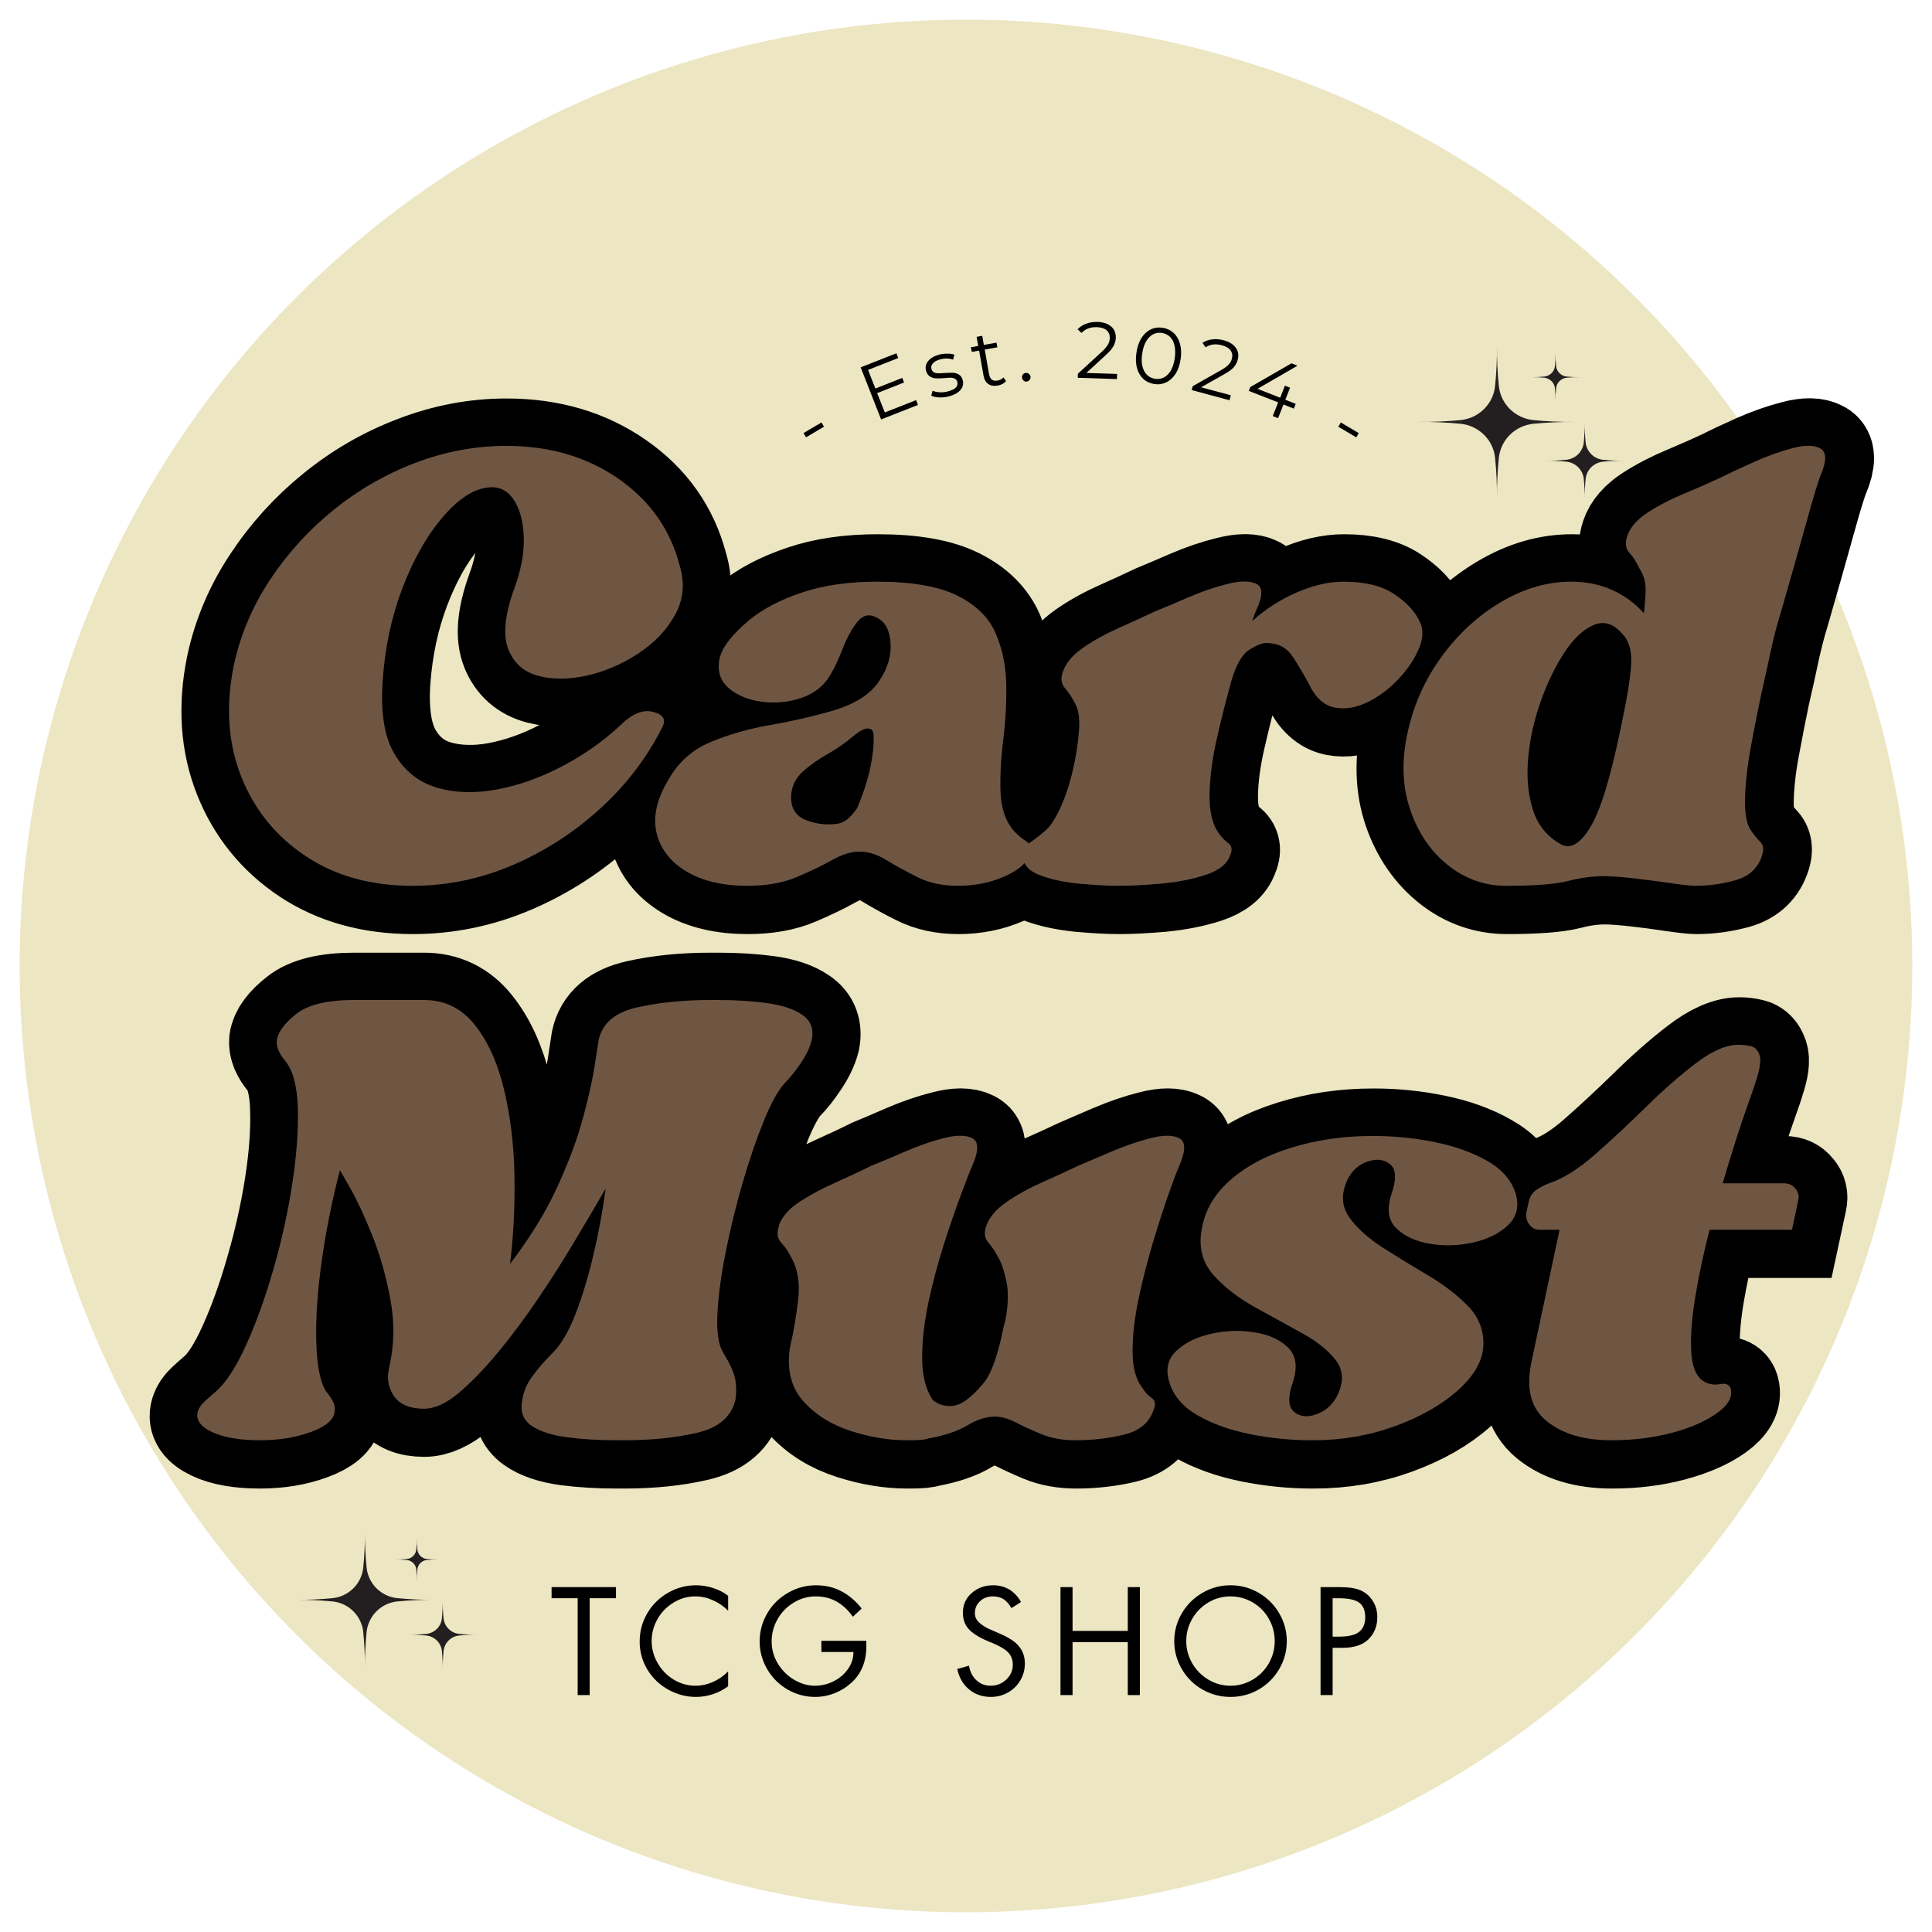 <svg xmlns="http://www.w3.org/2000/svg" xmlns:xlink="http://www.w3.org/1999/xlink" width="500" zoomAndPan="magnify" viewBox="0 0 375 375" height="500" preserveAspectRatio="xMidYMid meet" version="1.0"><defs><g/><clipPath id="d057804443"><path d="M 3.816 3.816 L 371.316 3.816 L 371.316 371.316 L 3.816 371.316 Z M 3.816 3.816 " clip-rule="nonzero"/></clipPath><clipPath id="2cd8b5a5a7"><path d="M 57.449 297.102 L 85 297.102 L 85 324 L 57.449 324 Z M 57.449 297.102 " clip-rule="nonzero"/></clipPath><clipPath id="81187915e4"><path d="M 79 310 L 92.699 310 L 92.699 324.102 L 79 324.102 Z M 79 310 " clip-rule="nonzero"/></clipPath><clipPath id="cd8e920d04"><path d="M 275.469 67 L 306 67 L 306 96.988 L 275.469 96.988 Z M 275.469 67 " clip-rule="nonzero"/></clipPath><clipPath id="e15a97253f"><path d="M 299 81 L 315.219 81 L 315.219 96.988 L 299 96.988 Z M 299 81 " clip-rule="nonzero"/></clipPath></defs><g clip-path="url(#d057804443)"><path fill="#ece6c2" d="M 371.176 187.496 C 371.176 190.5 371.102 193.504 370.953 196.508 C 370.805 199.508 370.586 202.508 370.289 205.496 C 369.996 208.488 369.625 211.473 369.188 214.445 C 368.746 217.418 368.23 220.379 367.645 223.328 C 367.059 226.277 366.398 229.207 365.668 232.125 C 364.938 235.039 364.137 237.938 363.266 240.812 C 362.391 243.691 361.449 246.543 360.438 249.375 C 359.426 252.203 358.344 255.008 357.191 257.785 C 356.043 260.562 354.824 263.309 353.539 266.027 C 352.254 268.746 350.902 271.43 349.484 274.082 C 348.066 276.73 346.586 279.348 345.043 281.926 C 343.496 284.504 341.887 287.043 340.219 289.543 C 338.547 292.039 336.816 294.496 335.027 296.91 C 333.238 299.328 331.387 301.695 329.48 304.02 C 327.574 306.344 325.609 308.617 323.594 310.848 C 321.574 313.074 319.5 315.25 317.375 317.375 C 315.25 319.5 313.074 321.574 310.848 323.594 C 308.617 325.609 306.344 327.574 304.02 329.48 C 301.695 331.387 299.328 333.238 296.91 335.027 C 294.496 336.816 292.039 338.547 289.543 340.219 C 287.043 341.887 284.504 343.496 281.926 345.043 C 279.348 346.586 276.73 348.066 274.082 349.484 C 271.43 350.902 268.746 352.254 266.027 353.539 C 263.309 354.824 260.562 356.043 257.785 357.191 C 255.008 358.344 252.203 359.426 249.375 360.438 C 246.543 361.449 243.691 362.391 240.812 363.266 C 237.938 364.137 235.039 364.938 232.125 365.668 C 229.207 366.398 226.277 367.059 223.328 367.645 C 220.379 368.23 217.418 368.746 214.445 369.188 C 211.473 369.625 208.488 369.996 205.496 370.289 C 202.508 370.586 199.508 370.805 196.508 370.953 C 193.504 371.102 190.5 371.176 187.496 371.176 C 184.488 371.176 181.484 371.102 178.48 370.953 C 175.48 370.805 172.48 370.586 169.492 370.289 C 166.5 369.996 163.516 369.625 160.543 369.188 C 157.57 368.746 154.609 368.23 151.66 367.645 C 148.711 367.059 145.781 366.398 142.863 365.668 C 139.949 364.938 137.051 364.137 134.176 363.266 C 131.297 362.391 128.445 361.449 125.613 360.438 C 122.785 359.426 119.98 358.344 117.203 357.191 C 114.426 356.043 111.68 354.824 108.961 353.539 C 106.242 352.254 103.559 350.902 100.91 349.484 C 98.258 348.066 95.641 346.586 93.062 345.043 C 90.484 343.496 87.945 341.887 85.445 340.219 C 82.949 338.547 80.492 336.816 78.078 335.027 C 75.66 333.238 73.293 331.387 70.969 329.48 C 68.645 327.574 66.371 325.609 64.141 323.594 C 61.914 321.574 59.738 319.5 57.613 317.375 C 55.488 315.25 53.414 313.074 51.398 310.848 C 49.379 308.617 47.414 306.344 45.508 304.02 C 43.602 301.695 41.754 299.328 39.961 296.91 C 38.172 294.496 36.441 292.039 34.77 289.543 C 33.102 287.043 31.492 284.504 29.945 281.926 C 28.402 279.348 26.922 276.73 25.504 274.082 C 24.086 271.43 22.734 268.746 21.449 266.027 C 20.164 263.309 18.945 260.562 17.797 257.785 C 16.645 255.008 15.562 252.203 14.551 249.375 C 13.539 246.543 12.598 243.691 11.723 240.812 C 10.852 237.938 10.051 235.039 9.32 232.125 C 8.59 229.207 7.93 226.277 7.344 223.328 C 6.758 220.379 6.242 217.418 5.801 214.445 C 5.363 211.473 4.992 208.488 4.699 205.496 C 4.406 202.508 4.184 199.508 4.035 196.508 C 3.887 193.504 3.816 190.5 3.816 187.496 C 3.816 184.488 3.887 181.484 4.035 178.48 C 4.184 175.48 4.406 172.48 4.699 169.492 C 4.992 166.5 5.363 163.516 5.801 160.543 C 6.242 157.57 6.758 154.609 7.344 151.66 C 7.93 148.711 8.59 145.781 9.32 142.863 C 10.051 139.949 10.852 137.051 11.723 134.176 C 12.598 131.297 13.539 128.445 14.551 125.613 C 15.562 122.785 16.645 119.98 17.797 117.203 C 18.945 114.426 20.164 111.68 21.449 108.961 C 22.734 106.242 24.086 103.559 25.504 100.91 C 26.922 98.258 28.402 95.641 29.945 93.062 C 31.492 90.484 33.102 87.945 34.77 85.449 C 36.441 82.949 38.172 80.492 39.961 78.078 C 41.754 75.66 43.602 73.293 45.508 70.969 C 47.414 68.645 49.379 66.371 51.398 64.141 C 53.414 61.914 55.488 59.738 57.613 57.613 C 59.738 55.488 61.914 53.414 64.141 51.398 C 66.371 49.379 68.645 47.414 70.969 45.508 C 73.293 43.602 75.66 41.754 78.078 39.961 C 80.492 38.172 82.949 36.441 85.449 34.77 C 87.945 33.102 90.484 31.492 93.062 29.945 C 95.641 28.402 98.258 26.922 100.91 25.504 C 103.559 24.086 106.242 22.734 108.961 21.449 C 111.68 20.164 114.426 18.945 117.203 17.797 C 119.98 16.645 122.785 15.562 125.613 14.551 C 128.445 13.539 131.297 12.598 134.176 11.723 C 137.051 10.852 139.949 10.051 142.863 9.32 C 145.781 8.59 148.711 7.93 151.66 7.344 C 154.609 6.758 157.57 6.242 160.543 5.801 C 163.516 5.363 166.5 4.992 169.492 4.699 C 172.48 4.406 175.48 4.184 178.48 4.035 C 181.484 3.887 184.488 3.816 187.496 3.816 C 190.5 3.816 193.504 3.887 196.508 4.035 C 199.508 4.184 202.508 4.406 205.496 4.699 C 208.488 4.992 211.473 5.363 214.445 5.801 C 217.418 6.242 220.379 6.758 223.328 7.344 C 226.277 7.93 229.207 8.59 232.125 9.32 C 235.039 10.051 237.938 10.852 240.812 11.723 C 243.691 12.598 246.543 13.539 249.375 14.551 C 252.203 15.562 255.008 16.645 257.785 17.797 C 260.562 18.945 263.309 20.164 266.027 21.449 C 268.746 22.734 271.43 24.086 274.082 25.504 C 276.73 26.922 279.348 28.402 281.926 29.945 C 284.504 31.492 287.043 33.102 289.543 34.77 C 292.039 36.441 294.496 38.172 296.91 39.961 C 299.328 41.754 301.695 43.602 304.02 45.508 C 306.344 47.414 308.617 49.379 310.848 51.398 C 313.074 53.414 315.25 55.488 317.375 57.613 C 319.5 59.738 321.574 61.914 323.594 64.141 C 325.609 66.371 327.574 68.645 329.48 70.969 C 331.387 73.293 333.238 75.66 335.027 78.078 C 336.816 80.492 338.547 82.949 340.219 85.449 C 341.887 87.945 343.496 90.484 345.043 93.062 C 346.586 95.641 348.066 98.258 349.484 100.91 C 350.902 103.559 352.254 106.242 353.539 108.961 C 354.824 111.68 356.043 114.426 357.191 117.203 C 358.344 119.98 359.426 122.785 360.438 125.613 C 361.449 128.445 362.391 131.297 363.266 134.176 C 364.137 137.051 364.938 139.949 365.668 142.863 C 366.398 145.781 367.059 148.711 367.645 151.66 C 368.23 154.609 368.746 157.57 369.188 160.543 C 369.625 163.516 369.996 166.5 370.289 169.492 C 370.586 172.48 370.805 175.48 370.953 178.48 C 371.102 181.484 371.176 184.488 371.176 187.496 Z M 371.176 187.496 " fill-opacity="1" fill-rule="nonzero"/></g><path stroke-linecap="butt" transform="matrix(0.738, 0, 0, 0.738, 34.395, 121.837)" fill="none" stroke-linejoin="miter" d="M 166.994 108.615 C 166.507 110.453 165.532 112.466 164.065 114.643 C 162.64 116.782 161.231 118.551 159.838 119.939 C 158.149 121.782 156.327 125.05 154.378 129.743 C 152.46 134.436 150.622 139.828 148.853 145.913 C 147.09 151.962 145.585 158.063 144.346 164.223 C 143.144 170.383 142.413 175.849 142.148 180.616 C 141.926 185.388 142.434 188.767 143.673 190.759 C 145.363 193.54 146.396 195.775 146.772 197.464 C 147.185 199.154 147.222 201.071 146.883 203.211 C 145.829 207.681 142.45 210.573 136.74 211.887 C 131.068 213.2 124.685 213.857 117.588 213.857 L 115.501 213.857 C 110.883 213.857 106.524 213.598 102.429 213.068 C 98.372 212.506 95.274 211.452 93.134 209.916 C 90.994 208.375 90.221 206.14 90.825 203.211 C 91.127 201.071 92.006 199.006 93.473 197.014 C 94.935 195.023 96.741 192.936 98.881 190.759 C 101.058 188.619 103.033 185.277 104.797 180.733 C 106.561 176.188 108.139 171.003 109.527 165.182 C 110.92 159.319 111.99 153.461 112.742 147.603 C 112.742 147.603 111.931 148.991 110.316 151.771 C 108.7 154.552 106.582 158.138 103.949 162.534 C 101.359 166.887 98.372 171.564 94.993 176.559 C 91.614 181.559 88.102 186.252 84.458 190.648 C 80.851 195.039 77.398 198.63 74.093 201.405 C 70.788 204.149 67.742 205.52 64.962 205.52 C 61.281 205.52 58.675 204.45 57.133 202.311 C 55.592 200.166 55.121 197.708 55.725 194.927 C 57.112 188.921 57.229 182.835 56.064 176.675 C 54.935 170.516 53.32 164.859 51.217 159.716 C 49.152 154.568 47.234 150.458 45.47 147.375 C 43.707 144.298 42.822 142.756 42.822 142.756 C 40.831 150.458 39.252 158.307 38.087 166.305 C 36.927 174.308 36.419 181.464 36.567 187.772 C 36.758 194.085 37.621 198.46 39.162 200.902 C 39.909 201.839 40.513 202.74 40.963 203.603 C 41.45 204.429 41.62 205.314 41.472 206.251 C 41.281 208.396 39.178 210.197 35.158 211.659 C 31.18 213.126 26.726 213.857 21.806 213.857 C 16.435 213.857 12.208 213.126 9.131 211.659 C 6.048 210.197 4.83 208.396 5.471 206.251 C 5.768 205.314 6.372 204.429 7.272 203.603 C 8.209 202.74 9.226 201.839 10.312 200.902 C 12.907 198.608 15.497 194.588 18.087 188.842 C 20.72 183.058 23.103 176.432 25.243 168.953 C 27.42 161.48 29.094 154.028 30.259 146.586 C 31.424 139.112 31.911 132.465 31.721 126.644 C 31.572 120.786 30.502 116.613 28.511 114.134 C 26.821 112.148 26.053 110.305 26.202 108.615 C 26.504 106.475 28.193 104.182 31.27 101.74 C 34.353 99.261 39.443 98.022 46.54 98.022 L 64.962 98.022 C 70.375 98.022 74.803 100.183 78.261 104.5 C 81.715 108.785 84.289 114.436 85.978 121.459 C 87.668 128.445 88.59 135.977 88.738 144.054 C 88.891 152.126 88.515 159.923 87.615 167.433 C 92.986 160.373 97.17 153.535 100.178 146.925 C 103.181 140.315 105.417 134.287 106.878 128.843 C 108.346 123.355 109.341 118.848 109.866 115.32 C 110.395 111.788 110.729 109.553 110.883 108.615 C 111.82 104.145 115.162 101.274 120.909 99.992 C 126.693 98.679 133.133 98.022 140.236 98.022 L 142.265 98.022 C 147.031 98.022 151.369 98.287 155.278 98.811 C 159.219 99.336 162.301 100.368 164.515 101.91 C 166.772 103.451 167.598 105.686 166.994 108.615 Z M 254 200.001 C 254.604 201.087 255.393 201.988 256.368 202.703 C 257.379 203.381 257.586 204.392 256.987 205.748 C 255.896 209.164 253.306 211.378 249.212 212.395 C 245.155 213.37 240.891 213.857 236.421 213.857 C 233.042 213.857 230.039 213.312 227.406 212.226 C 224.816 211.135 222.565 210.102 220.648 209.127 C 218.73 208.11 216.908 207.607 215.182 207.607 C 212.894 207.607 210.468 208.375 207.915 209.916 C 205.399 211.452 201.983 212.618 197.661 213.407 C 196.909 213.709 195.293 213.857 192.815 213.857 L 191.914 213.857 C 187.296 213.857 182.449 213.052 177.381 211.437 C 172.306 209.821 168.159 207.247 164.928 203.72 C 161.697 200.15 160.458 195.531 161.21 189.859 L 161.433 188.672 C 162.222 185.293 162.879 181.426 163.408 177.067 C 163.933 172.677 163.35 168.937 161.66 165.855 C 160.908 164.319 160.024 163.021 159.012 161.967 C 157.995 160.881 157.736 159.568 158.223 158.026 L 158.451 157.068 C 159.351 154.774 161.189 152.746 163.97 150.982 C 166.75 149.218 169.865 147.566 173.323 146.024 C 176.777 144.483 179.896 143.021 182.677 141.628 C 184.965 140.691 187.878 139.451 191.406 137.91 C 194.976 136.374 198.413 135.188 201.718 134.362 C 205.023 133.498 207.523 133.498 209.213 134.362 C 210.902 135.188 210.976 137.46 209.435 141.178 C 208.837 142.534 207.841 145.066 206.448 148.784 C 205.06 152.465 203.556 156.803 201.941 161.803 C 200.33 166.797 198.937 171.962 197.772 177.295 C 196.649 182.592 196.083 187.549 196.083 192.168 C 196.083 196.786 197.004 200.467 198.842 203.211 C 200.044 204.302 201.586 204.842 203.466 204.842 C 204.817 204.842 206.225 204.318 207.687 203.269 C 209.154 202.178 210.584 200.785 211.972 199.096 C 213.212 197.708 214.281 195.621 215.182 192.846 C 216.119 190.065 216.893 187.062 217.491 183.831 L 218 182.253 C 218.752 178.084 218.81 174.626 218.169 171.887 C 217.571 169.107 216.893 167.094 216.14 165.855 C 215.351 164.319 214.451 162.963 213.434 161.803 C 212.459 160.638 212.29 159.208 212.931 157.518 C 213.683 155.23 215.425 153.122 218.169 151.21 C 220.95 149.292 224.064 147.566 227.523 146.024 C 231.013 144.483 234.228 143.021 237.157 141.628 C 239.297 140.691 242.168 139.451 245.775 137.91 C 249.382 136.374 252.835 135.188 256.14 134.362 C 259.487 133.498 262.003 133.498 263.693 134.362 C 265.382 135.188 265.456 137.46 263.915 141.178 C 263.28 142.534 262.3 145.066 260.986 148.784 C 259.71 152.465 258.338 156.729 256.876 161.575 C 255.409 166.421 254.132 171.379 253.041 176.448 C 251.993 181.522 251.468 186.177 251.468 190.42 C 251.468 194.668 252.31 197.856 254 200.001 Z M 352.309 149.012 C 353.209 152.391 352.494 155.172 350.164 157.348 C 347.876 159.488 344.851 160.992 341.096 161.856 C 337.341 162.682 333.565 162.793 329.772 162.195 C 326.017 161.554 323.046 160.203 320.869 158.138 C 318.729 156.035 318.279 153.069 319.518 149.234 C 320.906 145.219 320.832 142.571 319.29 141.295 C 317.749 139.976 315.779 139.716 313.374 140.505 C 311.012 141.252 309.206 142.852 307.966 145.294 C 306.277 149.012 306.425 152.296 308.417 155.15 C 310.445 157.968 313.374 160.616 317.209 163.095 C 321.038 165.537 325.037 168 329.205 170.479 C 333.379 172.92 336.87 175.606 339.687 178.535 C 342.542 181.464 343.893 184.917 343.744 188.9 C 343.591 192.92 341.356 196.861 337.039 200.732 C 332.754 204.562 327.219 207.718 320.419 210.197 C 313.655 212.639 306.505 213.857 298.952 213.857 L 298.502 213.857 C 293.131 213.857 287.739 213.312 282.331 212.226 C 276.961 211.135 272.342 209.482 268.47 207.268 C 264.641 205.049 262.199 202.157 261.15 198.592 C 260.059 195.208 260.658 192.449 262.951 190.309 C 265.282 188.169 268.359 186.686 272.188 185.86 C 276.06 184.996 279.874 184.864 283.629 185.462 C 287.384 186.066 290.297 187.417 292.363 189.52 C 294.466 191.585 294.895 194.535 293.655 198.365 C 292.267 202.385 292.342 205.049 293.883 206.368 C 295.424 207.644 297.373 207.867 299.741 207.04 C 302.146 206.177 303.968 204.599 305.207 202.311 C 307.045 198.63 306.971 195.473 304.979 192.846 C 302.988 190.213 300.022 187.83 296.081 185.69 C 292.172 183.545 288.062 181.294 283.74 178.926 C 279.423 176.522 275.832 173.784 272.978 170.701 C 270.165 167.624 268.979 163.921 269.429 159.605 C 270.07 154.234 272.49 149.631 276.696 145.802 C 280.944 141.93 286.41 138.964 293.094 136.899 C 299.778 134.796 306.897 133.742 314.444 133.742 L 314.9 133.742 C 320.27 133.742 325.604 134.287 330.895 135.378 C 336.229 136.464 340.853 138.138 344.756 140.389 C 348.702 142.608 351.218 145.479 352.309 149.012 Z M 422.88 146.252 C 424.119 146.252 425.115 146.718 425.862 147.661 C 426.651 148.561 426.895 149.631 426.598 150.871 L 424.961 158.477 L 403.272 158.477 C 401.731 164.446 400.491 170.214 399.554 175.775 C 398.654 181.294 398.277 186.066 398.426 190.081 C 398.574 194.064 399.57 196.749 401.413 198.142 C 402.801 199.08 404.305 199.398 405.92 199.096 C 407.536 198.762 408.51 199.133 408.849 200.224 C 409.448 202.364 408.251 204.525 405.242 206.701 C 402.239 208.847 398.277 210.573 393.357 211.887 C 388.437 213.2 383.119 213.857 377.409 213.857 C 370.201 213.857 364.507 212.167 360.338 208.788 C 356.207 205.409 354.915 200.166 356.451 193.068 L 363.834 158.477 L 358.538 158.477 C 357.447 158.477 356.546 158.026 355.831 157.126 C 355.158 156.183 354.894 155.172 355.042 154.08 L 355.72 150.871 C 356.059 149.631 356.716 148.673 357.69 147.995 C 358.707 147.285 359.835 146.702 361.075 146.252 C 364.756 145.013 368.771 142.476 373.13 138.646 C 377.526 134.775 381.996 130.627 386.54 126.194 C 391.085 121.724 395.46 117.873 399.665 114.643 C 403.908 111.375 407.647 109.743 410.878 109.743 C 411.969 109.743 413.039 109.876 414.088 110.135 C 415.179 110.363 415.947 111.131 416.397 112.444 C 416.889 113.721 416.588 115.977 415.497 119.208 C 415.497 119.394 414.575 122.1 412.737 127.322 C 410.894 132.539 408.908 138.853 406.763 146.252 Z M 422.88 146.252 " stroke="#000000" stroke-width="25.097" stroke-opacity="1" stroke-miterlimit="4"/><g fill="#6f5643" fill-opacity="1"><g transform="translate(35.685, 287.039)"><g><path d="M 121.859 -85.109 C 121.523 -83.742 120.816 -82.266 119.734 -80.672 C 118.66 -79.086 117.613 -77.785 116.594 -76.766 C 115.344 -75.398 114.008 -72.988 112.594 -69.531 C 111.176 -66.07 109.812 -62.098 108.5 -57.609 C 107.195 -53.129 106.094 -48.617 105.188 -44.078 C 104.281 -39.547 103.738 -35.52 103.562 -32 C 103.395 -28.477 103.766 -25.984 104.672 -24.516 C 105.922 -22.473 106.688 -20.828 106.969 -19.578 C 107.25 -18.328 107.281 -16.906 107.062 -15.312 C 106.258 -12.02 103.758 -9.891 99.562 -8.922 C 95.363 -7.961 90.656 -7.484 85.438 -7.484 L 83.906 -7.484 C 80.5 -7.484 77.289 -7.68 74.281 -8.078 C 71.281 -8.484 68.984 -9.25 67.391 -10.375 C 65.805 -11.508 65.242 -13.156 65.703 -15.312 C 65.922 -16.906 66.566 -18.438 67.641 -19.906 C 68.723 -21.383 70.062 -22.922 71.656 -24.516 C 73.238 -26.098 74.68 -28.562 75.984 -31.906 C 77.297 -35.258 78.461 -39.094 79.484 -43.406 C 80.504 -47.719 81.301 -52.031 81.875 -56.344 C 81.875 -56.344 81.273 -55.316 80.078 -53.266 C 78.891 -51.223 77.328 -48.586 75.391 -45.359 C 73.461 -42.129 71.25 -38.664 68.75 -34.969 C 66.258 -31.281 63.68 -27.82 61.016 -24.594 C 58.348 -21.363 55.797 -18.723 53.359 -16.672 C 50.922 -14.629 48.68 -13.609 46.641 -13.609 C 43.91 -13.609 41.977 -14.398 40.844 -15.984 C 39.707 -17.578 39.367 -19.398 39.828 -21.453 C 40.848 -25.867 40.93 -30.348 40.078 -34.891 C 39.234 -39.43 38.039 -43.602 36.5 -47.406 C 34.969 -51.207 33.551 -54.238 32.25 -56.5 C 30.945 -58.77 30.297 -59.906 30.297 -59.906 C 28.816 -54.238 27.648 -48.453 26.797 -42.547 C 25.953 -36.648 25.586 -31.375 25.703 -26.719 C 25.816 -22.07 26.441 -18.836 27.578 -17.016 C 28.141 -16.336 28.586 -15.688 28.922 -15.062 C 29.266 -14.438 29.383 -13.785 29.281 -13.109 C 29.164 -11.516 27.629 -10.176 24.672 -9.094 C 21.723 -8.02 18.438 -7.484 14.812 -7.484 C 10.832 -7.484 7.707 -8.02 5.438 -9.094 C 3.176 -10.176 2.27 -11.516 2.719 -13.109 C 2.945 -13.785 3.398 -14.438 4.078 -15.062 C 4.766 -15.688 5.504 -16.336 6.297 -17.016 C 8.223 -18.723 10.148 -21.703 12.078 -25.953 C 14.016 -30.211 15.773 -35.094 17.359 -40.594 C 18.953 -46.094 20.172 -51.594 21.016 -57.094 C 21.867 -62.602 22.238 -67.516 22.125 -71.828 C 22.008 -76.141 21.219 -79.203 19.75 -81.016 C 18.5 -82.492 17.93 -83.859 18.047 -85.109 C 18.266 -86.691 19.508 -88.391 21.781 -90.203 C 24.051 -92.023 27.797 -92.938 33.016 -92.938 L 46.641 -92.938 C 50.609 -92.938 53.867 -91.348 56.422 -88.172 C 58.973 -84.992 60.875 -80.82 62.125 -75.656 C 63.375 -70.488 64.055 -64.926 64.172 -58.969 C 64.285 -53.02 64 -47.266 63.312 -41.703 C 67.281 -46.922 70.367 -51.969 72.578 -56.844 C 74.797 -61.727 76.441 -66.18 77.516 -70.203 C 78.598 -74.234 79.336 -77.551 79.734 -80.156 C 80.129 -82.77 80.383 -84.422 80.5 -85.109 C 81.188 -88.391 83.656 -90.516 87.906 -91.484 C 92.164 -92.453 96.906 -92.938 102.125 -92.938 L 103.656 -92.938 C 107.176 -92.938 110.379 -92.734 113.266 -92.328 C 116.16 -91.93 118.43 -91.164 120.078 -90.031 C 121.723 -88.895 122.316 -87.254 121.859 -85.109 Z M 121.859 -85.109 "/></g></g></g><g fill="#6f5643" fill-opacity="1"><g transform="translate(140.864, 287.039)"><g><path d="M 80.844 -17.703 C 81.301 -16.91 81.895 -16.258 82.625 -15.75 C 83.363 -15.238 83.508 -14.473 83.062 -13.453 C 82.27 -10.953 80.367 -9.332 77.359 -8.594 C 74.348 -7.852 71.195 -7.484 67.906 -7.484 C 65.414 -7.484 63.203 -7.879 61.266 -8.672 C 59.336 -9.473 57.664 -10.238 56.25 -10.969 C 54.832 -11.707 53.5 -12.078 52.25 -12.078 C 50.551 -12.078 48.766 -11.508 46.891 -10.375 C 45.016 -9.25 42.488 -8.398 39.312 -7.828 C 38.75 -7.598 37.562 -7.484 35.75 -7.484 L 35.062 -7.484 C 31.656 -7.484 28.078 -8.078 24.328 -9.266 C 20.586 -10.461 17.523 -12.363 15.141 -14.969 C 12.766 -17.582 11.859 -20.988 12.422 -25.188 L 12.594 -26.047 C 13.164 -28.535 13.648 -31.395 14.047 -34.625 C 14.441 -37.863 14.016 -40.617 12.766 -42.891 C 12.203 -44.023 11.551 -44.988 10.812 -45.781 C 10.07 -46.57 9.875 -47.535 10.219 -48.672 L 10.375 -49.359 C 11.062 -51.055 12.426 -52.555 14.469 -53.859 C 16.508 -55.172 18.805 -56.395 21.359 -57.531 C 23.91 -58.664 26.207 -59.742 28.25 -60.766 C 29.957 -61.441 32.113 -62.348 34.719 -63.484 C 37.332 -64.617 39.859 -65.5 42.297 -66.125 C 44.734 -66.75 46.578 -66.75 47.828 -66.125 C 49.078 -65.5 49.133 -63.828 48 -61.109 C 47.539 -60.086 46.801 -58.211 45.781 -55.484 C 44.758 -52.766 43.648 -49.562 42.453 -45.875 C 41.266 -42.188 40.242 -38.383 39.391 -34.469 C 38.547 -30.551 38.125 -26.891 38.125 -23.484 C 38.125 -20.078 38.805 -17.352 40.172 -15.312 C 41.078 -14.52 42.211 -14.125 43.578 -14.125 C 44.598 -14.125 45.645 -14.52 46.719 -15.312 C 47.801 -16.113 48.852 -17.133 49.875 -18.375 C 50.781 -19.395 51.57 -20.926 52.25 -22.969 C 52.938 -25.02 53.504 -27.234 53.953 -29.609 L 54.297 -30.812 C 54.859 -33.875 54.91 -36.426 54.453 -38.469 C 54.004 -40.508 53.5 -41.984 52.938 -42.891 C 52.363 -44.023 51.707 -45.016 50.969 -45.859 C 50.238 -46.711 50.098 -47.766 50.547 -49.016 C 51.117 -50.723 52.426 -52.285 54.469 -53.703 C 56.508 -55.117 58.805 -56.395 61.359 -57.531 C 63.91 -58.664 66.266 -59.742 68.422 -60.766 C 70.004 -61.441 72.129 -62.348 74.797 -63.484 C 77.461 -64.617 80.016 -65.5 82.453 -66.125 C 84.898 -66.75 86.75 -66.75 88 -66.125 C 89.25 -65.5 89.305 -63.828 88.172 -61.109 C 87.711 -60.086 87 -58.211 86.031 -55.484 C 85.07 -52.766 84.051 -49.613 82.969 -46.031 C 81.895 -42.457 80.957 -38.797 80.156 -35.047 C 79.363 -31.305 78.969 -27.875 78.969 -24.75 C 78.969 -21.633 79.594 -19.285 80.844 -17.703 Z M 80.844 -17.703 "/></g></g></g><g fill="#6f5643" fill-opacity="1"><g transform="translate(222.216, 287.039)"><g><path d="M 72 -55.312 C 72.676 -52.82 72.16 -50.781 70.453 -49.188 C 68.754 -47.602 66.516 -46.5 63.734 -45.875 C 60.961 -45.25 58.188 -45.16 55.406 -45.609 C 52.625 -46.066 50.438 -47.062 48.844 -48.594 C 47.258 -50.125 46.922 -52.305 47.828 -55.141 C 48.848 -58.098 48.789 -60.055 47.656 -61.016 C 46.52 -61.984 45.07 -62.18 43.312 -61.609 C 41.551 -61.047 40.219 -59.859 39.312 -58.047 C 38.062 -55.316 38.176 -52.898 39.656 -50.797 C 41.133 -48.703 43.289 -46.742 46.125 -44.922 C 48.957 -43.109 51.906 -41.297 54.969 -39.484 C 58.039 -37.672 60.625 -35.688 62.719 -33.531 C 64.82 -31.375 65.816 -28.82 65.703 -25.875 C 65.586 -22.926 63.941 -20.031 60.766 -17.188 C 57.586 -14.352 53.5 -12.023 48.5 -10.203 C 43.508 -8.391 38.234 -7.484 32.672 -7.484 L 32.344 -7.484 C 28.363 -7.484 24.391 -7.879 20.422 -8.672 C 16.453 -9.473 13.047 -10.695 10.203 -12.344 C 7.367 -13.988 5.555 -16.113 4.766 -18.719 C 3.973 -21.219 4.426 -23.258 6.125 -24.844 C 7.832 -26.438 10.102 -27.547 12.938 -28.172 C 15.77 -28.797 18.578 -28.879 21.359 -28.422 C 24.141 -27.973 26.297 -26.977 27.828 -25.438 C 29.359 -23.906 29.672 -21.723 28.766 -18.891 C 27.742 -15.941 27.801 -13.984 28.938 -13.016 C 30.07 -12.055 31.516 -11.891 33.266 -12.516 C 35.023 -13.141 36.363 -14.301 37.281 -16 C 38.633 -18.719 38.57 -21.039 37.094 -22.969 C 35.625 -24.906 33.441 -26.664 30.547 -28.25 C 27.66 -29.844 24.629 -31.516 21.453 -33.266 C 18.273 -35.023 15.633 -37.039 13.531 -39.312 C 11.426 -41.582 10.547 -44.305 10.891 -47.484 C 11.348 -51.453 13.133 -54.852 16.25 -57.688 C 19.375 -60.531 23.406 -62.719 28.344 -64.25 C 33.281 -65.781 38.523 -66.547 44.078 -66.547 L 44.422 -66.547 C 48.391 -66.547 52.332 -66.148 56.25 -65.359 C 60.164 -64.566 63.566 -63.348 66.453 -61.703 C 69.348 -60.055 71.195 -57.926 72 -55.312 Z M 72 -55.312 "/></g></g></g><g fill="#6f5643" fill-opacity="1"><g transform="translate(285.357, 287.039)"><g><path d="M 60.938 -57.359 C 61.844 -57.359 62.578 -57.016 63.141 -56.328 C 63.711 -55.648 63.883 -54.859 63.656 -53.953 L 62.469 -48.344 L 46.469 -48.344 C 45.332 -43.914 44.422 -39.656 43.734 -35.562 C 43.055 -31.477 42.773 -27.961 42.891 -25.016 C 43.004 -22.066 43.742 -20.082 45.109 -19.062 C 46.129 -18.383 47.234 -18.156 48.422 -18.375 C 49.609 -18.602 50.316 -18.32 50.547 -17.531 C 51.004 -15.938 50.125 -14.344 47.906 -12.75 C 45.695 -11.164 42.773 -9.891 39.141 -8.922 C 35.516 -7.961 31.602 -7.484 27.406 -7.484 C 22.07 -7.484 17.875 -8.734 14.812 -11.234 C 11.75 -13.734 10.785 -17.594 11.922 -22.812 L 17.359 -48.344 L 13.453 -48.344 C 12.648 -48.344 11.992 -48.68 11.484 -49.359 C 10.973 -50.035 10.773 -50.773 10.891 -51.578 L 11.406 -53.953 C 11.633 -54.859 12.113 -55.566 12.844 -56.078 C 13.582 -56.586 14.406 -57.016 15.312 -57.359 C 18.039 -58.266 21.02 -60.133 24.25 -62.969 C 27.488 -65.812 30.781 -68.879 34.125 -72.172 C 37.469 -75.461 40.703 -78.297 43.828 -80.672 C 46.953 -83.055 49.703 -84.25 52.078 -84.25 C 52.879 -84.25 53.676 -84.16 54.469 -83.984 C 55.258 -83.816 55.82 -83.25 56.156 -82.281 C 56.5 -81.32 56.273 -79.648 55.484 -77.266 C 55.484 -77.16 54.801 -75.176 53.438 -71.312 C 52.082 -67.457 50.609 -62.805 49.016 -57.359 Z M 60.938 -57.359 "/></g></g></g><path stroke-linecap="butt" transform="matrix(0.738, 0, 0, 0.738, 33.112, 14.955)" fill="none" stroke-linejoin="miter" d="M 118.321 170.63 C 121.398 167.553 124.29 166.366 126.991 167.081 C 129.692 167.759 130.503 169.089 129.412 171.08 C 125.397 179.078 119.931 186.228 113.024 192.536 C 106.118 198.839 98.422 203.818 89.937 207.457 C 81.489 211.064 72.744 212.864 63.692 212.864 C 52.771 212.864 43.385 210.253 35.536 205.036 C 27.692 199.782 22.04 192.78 18.587 184.03 C 15.134 175.248 14.477 165.561 16.617 154.973 C 18.306 146.976 21.458 139.486 26.076 132.505 C 30.695 125.482 36.267 119.328 42.803 114.031 C 49.333 108.703 56.526 104.556 64.37 101.59 C 72.214 98.586 80.212 97.082 88.358 97.082 C 99.735 97.082 109.571 99.974 117.865 105.758 C 126.165 111.499 131.551 119.137 134.03 128.676 C 135.418 133.295 134.989 137.611 132.733 141.626 C 130.519 145.609 127.293 148.983 123.051 151.764 C 118.845 154.502 114.396 156.419 109.703 157.505 C 105.011 158.559 100.731 158.596 96.864 157.622 C 93.035 156.605 90.387 154.295 88.925 150.694 C 87.458 147.092 87.892 141.986 90.217 135.376 C 92.209 130.122 93.125 125.35 92.977 121.07 C 92.829 116.754 91.849 113.374 90.048 110.938 C 88.284 108.459 85.879 107.522 82.839 108.12 C 79.126 108.761 75.255 111.462 71.24 116.229 C 67.262 120.996 63.846 127.119 60.991 134.587 C 58.173 142.023 56.447 150.037 55.811 158.633 C 55.207 167.081 56.24 173.575 58.91 178.119 C 61.611 182.658 65.345 185.624 70.112 187.017 C 74.884 188.405 80.138 188.574 85.879 187.52 C 91.663 186.435 97.405 184.39 103.114 181.382 C 108.819 178.379 113.888 174.798 118.321 170.63 Z M 185.926 132.786 C 195.163 132.786 202.239 134.026 207.159 136.504 C 212.075 138.978 215.417 142.304 217.18 146.472 C 218.944 150.598 219.866 155.085 219.94 159.931 C 220.014 164.772 219.733 169.65 219.098 174.57 C 218.494 179.491 218.272 184.03 218.42 188.198 C 218.573 192.33 219.659 195.629 221.688 198.108 C 222.736 199.311 223.886 200.306 225.12 201.095 C 226.359 201.842 226.661 203.066 226.026 204.755 C 225.274 206.932 223.038 208.828 219.32 210.444 C 215.644 212.054 211.587 212.864 207.159 212.864 C 203.139 212.864 199.596 212.096 196.513 210.555 C 193.436 209.014 190.698 207.515 188.293 206.048 C 185.926 204.586 183.6 203.855 181.312 203.855 C 179.173 203.855 176.789 204.586 174.157 206.048 C 171.53 207.515 168.415 209.014 164.808 210.555 C 161.207 212.096 156.869 212.864 151.8 212.864 C 145.344 212.864 139.994 211.604 135.752 209.093 C 131.509 206.54 128.882 203.14 127.87 198.897 C 126.891 194.655 127.945 189.999 131.022 184.93 C 133.649 180.312 137.346 177.012 142.118 175.021 C 146.885 173.029 152.139 171.546 157.886 170.572 C 163.664 169.56 169.167 168.283 174.384 166.742 C 180.089 165.053 184.088 162.521 186.381 159.142 C 188.669 155.725 189.702 152.325 189.474 148.946 C 189.252 145.567 188.065 143.337 185.926 142.246 C 183.939 141.197 182.213 141.589 180.746 143.427 C 179.284 145.27 178.007 147.579 176.916 150.355 C 175.83 153.098 174.761 155.408 173.707 157.283 C 172.017 160.174 169.464 162.198 166.048 163.363 C 162.669 164.528 159.215 164.883 155.688 164.433 C 152.16 163.946 149.268 162.78 147.017 160.942 C 144.798 159.105 143.919 156.642 144.369 153.564 C 144.856 150.487 147.483 146.96 152.25 142.977 C 155.783 140.048 160.38 137.627 166.048 135.715 C 171.757 133.761 178.383 132.786 185.926 132.786 Z M 163.288 189.099 C 163.14 192.33 164.453 194.485 167.234 195.576 C 170.01 196.625 172.864 196.927 175.793 196.477 C 176.99 196.175 178.044 195.539 178.945 194.56 C 179.882 193.548 180.523 192.722 180.862 192.086 C 182.552 187.955 183.696 184.274 184.294 181.048 C 184.898 177.817 185.121 175.19 184.972 173.162 C 184.972 172.113 184.501 171.546 183.563 171.472 C 182.663 171.361 181.291 172.076 179.453 173.612 C 177.462 175.338 175.227 176.896 172.753 178.289 C 170.311 179.639 168.15 181.159 166.275 182.849 C 164.438 184.539 163.442 186.62 163.288 189.099 Z M 328.699 143.204 C 329.785 145.196 329.748 147.579 328.582 150.355 C 327.422 153.098 325.6 155.778 323.122 158.411 C 320.68 161.038 317.957 163.082 314.954 164.544 C 311.951 166.011 309.065 166.483 306.284 165.953 C 303.546 165.392 301.326 163.347 299.637 159.814 C 298.249 157.187 296.787 154.73 295.246 152.442 C 293.71 150.111 291.401 148.946 288.318 148.946 C 287.232 148.946 285.765 149.528 283.927 150.694 C 282.089 151.859 280.548 154.428 279.309 158.411 C 277.958 163.326 276.666 168.49 275.426 173.892 C 274.187 179.263 273.53 184.221 273.451 188.76 C 273.377 193.304 274.187 196.721 275.877 199.009 C 276.623 200.1 277.471 201 278.408 201.715 C 279.346 202.388 279.499 203.405 278.858 204.755 C 278.106 207.081 275.951 208.828 272.381 209.994 C 268.853 211.116 264.929 211.89 260.612 212.303 C 256.332 212.674 252.657 212.864 249.574 212.864 C 246.65 212.864 243.139 212.674 239.044 212.303 C 234.993 211.89 231.502 211.116 228.573 209.994 C 225.644 208.828 224.272 207.081 224.463 204.755 C 224.611 203.214 225.247 202.07 226.375 201.318 C 227.54 200.529 228.743 199.612 229.977 198.558 C 231.37 197.473 232.736 195.423 234.092 192.42 C 235.48 189.417 236.587 186.075 237.413 182.399 C 238.276 178.718 238.822 175.264 239.044 172.039 C 239.309 168.808 238.97 166.424 238.033 164.883 C 237.281 163.347 236.402 161.991 235.385 160.831 C 234.373 159.666 234.182 158.241 234.823 156.552 C 235.575 154.258 237.339 152.156 240.114 150.243 C 242.895 148.326 246.009 146.599 249.463 145.063 C 252.916 143.522 256.11 142.06 259.039 140.667 C 261.327 139.73 264.235 138.491 267.768 136.955 C 271.332 135.413 274.807 134.232 278.186 133.406 C 281.565 132.542 284.097 132.542 285.786 133.406 C 287.476 134.232 287.476 136.504 285.786 140.217 C 285.638 140.519 285.484 140.895 285.336 141.345 C 285.188 141.796 284.96 142.415 284.658 143.204 C 288.037 140.127 291.904 137.627 296.263 135.715 C 300.654 133.761 304.785 132.786 308.651 132.786 C 314.319 132.786 318.768 133.872 321.993 136.054 C 325.224 138.194 327.459 140.577 328.699 143.204 Z M 416.102 198.558 C 416.891 199.612 417.659 200.529 418.411 201.318 C 419.201 202.07 419.349 203.214 418.862 204.755 C 417.813 208.172 415.504 210.386 411.934 211.397 C 408.406 212.377 404.879 212.864 401.351 212.864 C 400.26 212.864 398.142 212.637 394.985 212.186 C 391.833 211.699 388.565 211.27 385.186 210.894 C 381.807 210.518 379.122 210.327 377.136 210.327 C 374.207 210.327 371.092 210.762 367.787 211.625 C 364.482 212.451 359.059 212.864 351.511 212.864 C 345.844 212.864 340.738 211.064 336.193 207.457 C 331.654 203.818 328.328 198.972 326.225 192.928 C 324.16 186.848 323.9 180.185 325.436 172.939 C 326.977 165.577 329.943 158.861 334.334 152.775 C 338.73 146.695 343.948 141.854 349.991 138.247 C 356.071 134.608 362.268 132.786 368.576 132.786 C 372.591 132.786 376.214 133.517 379.445 134.984 C 382.67 136.446 385.43 138.491 387.723 141.118 C 388.057 138.644 388.226 136.483 388.226 134.645 C 388.226 132.802 387.686 131.038 386.595 129.349 C 385.806 127.659 384.906 126.293 383.894 125.239 C 382.914 124.153 382.745 122.67 383.385 120.79 C 384.138 118.501 385.938 116.436 388.793 114.598 C 391.643 112.755 394.911 111.065 398.592 109.529 C 402.268 107.988 405.573 106.526 408.502 105.138 C 410.641 104.047 413.438 102.734 416.891 101.192 C 420.382 99.656 423.745 98.47 426.971 97.644 C 430.201 96.78 432.622 96.823 434.237 97.76 C 435.853 98.661 435.89 100.97 434.349 104.683 C 433.713 106.076 432.437 110.223 430.519 117.13 C 428.607 124.036 426.335 132.034 423.708 141.118 C 422.802 144.047 421.96 147.315 421.171 150.916 C 420.419 154.523 419.577 158.331 418.639 162.351 C 417.739 166.631 416.817 171.324 415.88 176.43 C 414.937 181.498 414.434 186.075 414.36 190.169 C 414.28 194.226 414.863 197.022 416.102 198.558 Z M 366.039 201.996 C 368.518 203.235 371.05 201.715 373.645 197.436 C 376.272 193.119 378.899 184.65 381.526 172.039 C 383.216 164.189 384.175 158.427 384.397 154.746 C 384.625 151.033 383.814 148.252 381.977 146.414 C 379.651 143.787 377.136 143.056 374.429 144.216 C 371.765 145.381 369.233 147.765 366.829 151.372 C 364.466 154.973 362.401 159.253 360.637 164.21 C 358.868 169.126 357.745 174.12 357.258 179.189 C 356.807 184.258 357.236 188.834 358.55 192.928 C 359.864 196.985 362.364 200.004 366.039 201.996 Z M 366.039 201.996 " stroke="#000000" stroke-width="25.085" stroke-opacity="1" stroke-miterlimit="4"/><g fill="#6f5643" fill-opacity="1"><g transform="translate(34.818, 179.42)"><g><path d="M 85.562 -38.609 C 87.832 -40.879 89.957 -41.758 91.938 -41.25 C 93.926 -40.738 94.523 -39.75 93.734 -38.281 C 90.785 -32.375 86.758 -27.098 81.656 -22.453 C 76.551 -17.805 70.879 -14.148 64.641 -11.484 C 58.398 -8.816 51.938 -7.484 45.25 -7.484 C 37.195 -7.484 30.273 -9.41 24.484 -13.266 C 18.703 -17.117 14.535 -22.273 11.984 -28.734 C 9.441 -35.203 8.961 -42.352 10.547 -50.188 C 11.797 -56.082 14.117 -61.609 17.516 -66.766 C 20.922 -71.93 25.031 -76.469 29.844 -80.375 C 34.664 -84.289 39.969 -87.352 45.75 -89.562 C 51.539 -91.77 57.441 -92.875 63.453 -92.875 C 71.836 -92.875 79.094 -90.75 85.219 -86.5 C 91.344 -82.25 95.312 -76.609 97.125 -69.578 C 98.145 -66.172 97.832 -62.992 96.188 -60.047 C 94.551 -57.098 92.172 -54.602 89.047 -52.562 C 85.93 -50.52 82.645 -49.102 79.188 -48.312 C 75.727 -47.52 72.578 -47.488 69.734 -48.219 C 66.898 -48.957 64.945 -50.66 63.875 -53.328 C 62.801 -55.992 63.113 -59.766 64.812 -64.641 C 66.281 -68.492 66.957 -72.008 66.844 -75.188 C 66.738 -78.363 66.031 -80.859 64.719 -82.672 C 63.414 -84.484 61.633 -85.164 59.375 -84.719 C 56.645 -84.258 53.805 -82.27 50.859 -78.75 C 47.91 -75.238 45.383 -70.734 43.281 -65.234 C 41.188 -59.734 39.914 -53.805 39.469 -47.453 C 39.008 -41.223 39.77 -36.43 41.75 -33.078 C 43.738 -29.734 46.488 -27.551 50 -26.531 C 53.52 -25.508 57.406 -25.395 61.656 -26.188 C 65.914 -26.988 70.141 -28.492 74.328 -30.703 C 78.523 -32.91 82.27 -35.547 85.562 -38.609 Z M 85.562 -38.609 "/></g></g></g><g fill="#6f5643" fill-opacity="1"><g transform="translate(122.765, 179.42)"><g><path d="M 47.453 -66.516 C 54.266 -66.516 59.484 -65.602 63.109 -63.781 C 66.734 -61.969 69.195 -59.531 70.5 -56.469 C 71.812 -53.414 72.492 -50.102 72.547 -46.531 C 72.609 -42.957 72.41 -39.352 71.953 -35.719 C 71.504 -32.094 71.332 -28.75 71.438 -25.688 C 71.551 -22.625 72.348 -20.188 73.828 -18.375 C 74.617 -17.469 75.469 -16.727 76.375 -16.156 C 77.281 -15.594 77.508 -14.688 77.062 -13.438 C 76.488 -11.852 74.844 -10.461 72.125 -9.266 C 69.406 -8.078 66.398 -7.484 63.109 -7.484 C 60.16 -7.484 57.551 -8.051 55.281 -9.188 C 53.02 -10.32 51.008 -11.426 49.25 -12.5 C 47.488 -13.582 45.758 -14.125 44.062 -14.125 C 42.469 -14.125 40.707 -13.582 38.781 -12.5 C 36.852 -11.426 34.555 -10.32 31.891 -9.188 C 29.223 -8.051 26.02 -7.484 22.281 -7.484 C 17.52 -7.484 13.578 -8.414 10.453 -10.281 C 7.336 -12.156 5.41 -14.648 4.672 -17.766 C 3.941 -20.891 4.707 -24.32 6.969 -28.062 C 8.895 -31.469 11.613 -33.906 15.125 -35.375 C 18.645 -36.852 22.531 -37.961 26.781 -38.703 C 31.039 -39.441 35.098 -40.375 38.953 -41.5 C 43.148 -42.75 46.098 -44.617 47.797 -47.109 C 49.504 -49.609 50.27 -52.102 50.094 -54.594 C 49.926 -57.094 49.047 -58.738 47.453 -59.531 C 45.984 -60.332 44.707 -60.051 43.625 -58.688 C 42.551 -57.32 41.617 -55.617 40.828 -53.578 C 40.035 -51.535 39.238 -49.836 38.438 -48.484 C 37.195 -46.328 35.328 -44.82 32.828 -43.969 C 30.336 -43.125 27.785 -42.867 25.172 -43.203 C 22.566 -43.547 20.441 -44.395 18.797 -45.75 C 17.148 -47.113 16.492 -48.93 16.828 -51.203 C 17.172 -53.473 19.102 -56.082 22.625 -59.031 C 25.227 -61.188 28.629 -62.973 32.828 -64.391 C 37.023 -65.805 41.898 -66.516 47.453 -66.516 Z M 30.797 -25 C 30.68 -22.625 31.645 -21.035 33.688 -20.234 C 35.727 -19.441 37.82 -19.219 39.969 -19.562 C 40.883 -19.789 41.68 -20.27 42.359 -21 C 43.035 -21.738 43.488 -22.336 43.719 -22.797 C 44.969 -25.859 45.816 -28.578 46.266 -30.953 C 46.723 -33.336 46.895 -35.27 46.781 -36.75 C 46.781 -37.539 46.438 -37.961 45.75 -38.016 C 45.07 -38.078 44.055 -37.539 42.703 -36.406 C 41.223 -35.156 39.578 -34.02 37.766 -33 C 35.953 -31.977 34.363 -30.844 33 -29.594 C 31.633 -28.352 30.898 -26.82 30.797 -25 Z M 30.797 -25 "/></g></g></g><g fill="#6f5643" fill-opacity="1"><g transform="translate(195.913, 179.42)"><g><path d="M 79.609 -58.859 C 80.398 -57.379 80.367 -55.617 79.516 -53.578 C 78.672 -51.535 77.344 -49.551 75.531 -47.625 C 73.719 -45.695 71.703 -44.191 69.484 -43.109 C 67.273 -42.035 65.148 -41.695 63.109 -42.094 C 61.066 -42.5 59.422 -44.004 58.172 -46.609 C 57.148 -48.535 56.07 -50.348 54.938 -52.047 C 53.812 -53.754 52.113 -54.609 49.844 -54.609 C 49.051 -54.609 47.973 -54.18 46.609 -53.328 C 45.242 -52.473 44.109 -50.57 43.203 -47.625 C 42.18 -44 41.219 -40.203 40.312 -36.234 C 39.406 -32.266 38.922 -28.609 38.859 -25.266 C 38.805 -21.922 39.406 -19.395 40.656 -17.688 C 41.219 -16.895 41.836 -16.242 42.516 -15.734 C 43.203 -15.223 43.32 -14.457 42.875 -13.438 C 42.301 -11.738 40.707 -10.461 38.094 -9.609 C 35.488 -8.754 32.598 -8.188 29.422 -7.906 C 26.254 -7.625 23.535 -7.484 21.266 -7.484 C 19.109 -7.484 16.523 -7.625 13.516 -7.906 C 10.516 -8.188 7.938 -8.754 5.781 -9.609 C 3.625 -10.461 2.602 -11.738 2.719 -13.438 C 2.832 -14.57 3.312 -15.422 4.156 -15.984 C 5.008 -16.555 5.891 -17.238 6.797 -18.031 C 7.816 -18.82 8.836 -20.32 9.859 -22.531 C 10.879 -24.75 11.703 -27.219 12.328 -29.938 C 12.953 -32.656 13.348 -35.207 13.516 -37.594 C 13.691 -39.977 13.441 -41.738 12.766 -42.875 C 12.191 -44 11.535 -44.988 10.797 -45.844 C 10.066 -46.695 9.926 -47.742 10.375 -48.984 C 10.945 -50.691 12.25 -52.254 14.281 -53.672 C 16.32 -55.086 18.617 -56.363 21.172 -57.5 C 23.723 -58.633 26.078 -59.711 28.234 -60.734 C 29.941 -61.41 32.098 -62.316 34.703 -63.453 C 37.305 -64.586 39.852 -65.461 42.344 -66.078 C 44.844 -66.703 46.719 -66.703 47.969 -66.078 C 49.219 -65.461 49.219 -63.789 47.969 -61.062 C 47.852 -60.844 47.738 -60.562 47.625 -60.219 C 47.508 -59.875 47.344 -59.422 47.125 -58.859 C 49.613 -61.129 52.473 -62.973 55.703 -64.391 C 58.941 -65.805 61.977 -66.516 64.812 -66.516 C 69.008 -66.516 72.297 -65.719 74.672 -64.125 C 77.055 -62.539 78.703 -60.785 79.609 -58.859 Z M 79.609 -58.859 "/></g></g></g><g fill="#6f5643" fill-opacity="1"><g transform="translate(265.319, 179.42)"><g><path d="M 74.672 -18.031 C 75.242 -17.238 75.812 -16.555 76.375 -15.984 C 76.945 -15.422 77.062 -14.57 76.719 -13.438 C 75.926 -10.945 74.223 -9.332 71.609 -8.594 C 69.004 -7.852 66.398 -7.484 63.797 -7.484 C 62.992 -7.484 61.43 -7.648 59.109 -7.984 C 56.785 -8.328 54.375 -8.641 51.875 -8.922 C 49.383 -9.211 47.398 -9.359 45.922 -9.359 C 43.773 -9.359 41.477 -9.047 39.031 -8.422 C 36.594 -7.797 32.598 -7.484 27.047 -7.484 C 22.848 -7.484 19.078 -8.816 15.734 -11.484 C 12.391 -14.148 9.953 -17.723 8.422 -22.203 C 6.891 -26.68 6.691 -31.582 7.828 -36.906 C 8.961 -42.352 11.145 -47.316 14.375 -51.797 C 17.602 -56.273 21.457 -59.848 25.938 -62.516 C 30.414 -65.18 34.984 -66.516 39.641 -66.516 C 42.586 -66.516 45.25 -65.973 47.625 -64.891 C 50.008 -63.816 52.051 -62.316 53.75 -60.391 C 53.977 -62.203 54.094 -63.785 54.094 -65.141 C 54.094 -66.504 53.695 -67.812 52.906 -69.062 C 52.332 -70.312 51.676 -71.332 50.938 -72.125 C 50.207 -72.914 50.066 -73.992 50.516 -75.359 C 51.086 -77.055 52.422 -78.586 54.516 -79.953 C 56.617 -81.316 59.031 -82.562 61.75 -83.688 C 64.469 -84.82 66.906 -85.898 69.062 -86.922 C 70.656 -87.711 72.723 -88.676 75.266 -89.812 C 77.816 -90.945 80.285 -91.828 82.672 -92.453 C 85.055 -93.078 86.844 -93.047 88.031 -92.359 C 89.219 -91.68 89.242 -89.984 88.109 -87.266 C 87.66 -86.242 86.727 -83.18 85.312 -78.078 C 83.895 -72.973 82.223 -67.078 80.297 -60.391 C 79.609 -58.234 78.977 -55.82 78.406 -53.156 C 77.844 -50.488 77.223 -47.68 76.547 -44.734 C 75.867 -41.555 75.188 -38.098 74.5 -34.359 C 73.82 -30.617 73.453 -27.242 73.391 -24.234 C 73.336 -21.234 73.766 -19.164 74.672 -18.031 Z M 37.766 -15.484 C 39.578 -14.578 41.445 -15.707 43.375 -18.875 C 45.301 -22.051 47.227 -28.289 49.156 -37.594 C 50.406 -43.375 51.113 -47.625 51.281 -50.344 C 51.457 -53.07 50.863 -55.113 49.5 -56.469 C 47.801 -58.406 45.957 -58.945 43.969 -58.094 C 41.988 -57.238 40.117 -55.477 38.359 -52.812 C 36.598 -50.156 35.066 -47.008 33.766 -43.375 C 32.461 -39.75 31.641 -36.062 31.297 -32.312 C 30.961 -28.57 31.273 -25.195 32.234 -22.188 C 33.203 -19.188 35.047 -16.953 37.766 -15.484 Z M 37.766 -15.484 "/></g></g></g><g clip-path="url(#2cd8b5a5a7)"><path fill="#231f20" d="M 71.156 304.293 C 71.238 305.047 71.445 305.766 71.773 306.453 C 72.102 307.137 72.531 307.746 73.07 308.281 C 73.605 308.816 74.215 309.25 74.898 309.578 C 75.582 309.906 76.301 310.109 77.055 310.191 C 79.434 310.43 81.82 310.539 84.215 310.52 C 81.82 310.5 79.434 310.609 77.055 310.848 C 76.301 310.93 75.582 311.133 74.898 311.461 C 74.215 311.789 73.605 312.223 73.07 312.758 C 72.531 313.293 72.102 313.906 71.773 314.59 C 71.445 315.273 71.238 315.992 71.156 316.746 C 70.922 319.129 70.812 321.516 70.832 323.91 C 70.852 321.516 70.742 319.129 70.504 316.746 C 70.422 315.992 70.219 315.273 69.891 314.59 C 69.562 313.906 69.129 313.293 68.594 312.758 C 68.059 312.223 67.449 311.789 66.766 311.461 C 66.082 311.133 65.363 310.93 64.609 310.848 C 62.23 310.609 59.84 310.5 57.449 310.52 C 59.84 310.539 62.23 310.43 64.609 310.191 C 65.363 310.109 66.082 309.906 66.766 309.578 C 67.449 309.25 68.059 308.816 68.594 308.281 C 69.129 307.746 69.562 307.137 69.891 306.453 C 70.219 305.766 70.422 305.047 70.504 304.293 C 70.742 301.91 70.852 299.523 70.832 297.129 C 70.812 299.523 70.922 301.91 71.156 304.293 Z M 71.156 304.293 " fill-opacity="1" fill-rule="nonzero"/></g><g clip-path="url(#81187915e4)"><path fill="#231f20" d="M 86.098 314.145 C 86.141 314.527 86.246 314.891 86.41 315.238 C 86.574 315.582 86.793 315.891 87.066 316.164 C 87.336 316.434 87.645 316.652 87.992 316.82 C 88.336 316.984 88.699 317.09 89.082 317.133 C 90.289 317.25 91.496 317.305 92.707 317.297 C 91.496 317.285 90.289 317.34 89.082 317.461 C 88.699 317.504 88.336 317.605 87.992 317.773 C 87.645 317.938 87.336 318.156 87.066 318.43 C 86.793 318.699 86.574 319.008 86.41 319.355 C 86.246 319.699 86.141 320.066 86.098 320.445 C 85.98 321.652 85.926 322.859 85.934 324.074 C 85.945 322.859 85.887 321.652 85.77 320.445 C 85.727 320.066 85.625 319.699 85.457 319.355 C 85.293 319.008 85.074 318.699 84.801 318.43 C 84.531 318.156 84.223 317.938 83.875 317.773 C 83.531 317.605 83.168 317.504 82.785 317.461 C 81.582 317.34 80.371 317.285 79.16 317.297 C 80.371 317.305 81.582 317.25 82.785 317.133 C 83.168 317.09 83.531 316.984 83.875 316.82 C 84.223 316.652 84.531 316.434 84.801 316.164 C 85.074 315.891 85.293 315.582 85.457 315.238 C 85.625 314.891 85.727 314.527 85.77 314.145 C 85.891 312.941 85.945 311.73 85.934 310.52 C 85.926 311.73 85.98 312.941 86.098 314.145 Z M 86.098 314.145 " fill-opacity="1" fill-rule="nonzero"/></g><path fill="#231f20" d="M 81.008 300.773 C 81.035 301.008 81.098 301.23 81.199 301.441 C 81.301 301.652 81.434 301.84 81.598 302.004 C 81.766 302.172 81.953 302.305 82.164 302.406 C 82.375 302.508 82.598 302.57 82.828 302.598 C 83.566 302.668 84.305 302.703 85.043 302.695 C 84.305 302.691 83.566 302.727 82.828 302.797 C 82.598 302.824 82.375 302.887 82.164 302.988 C 81.953 303.09 81.766 303.223 81.598 303.391 C 81.434 303.555 81.301 303.742 81.199 303.953 C 81.098 304.164 81.035 304.387 81.008 304.621 C 80.934 305.355 80.902 306.094 80.906 306.836 C 80.914 306.094 80.879 305.355 80.805 304.621 C 80.781 304.387 80.719 304.164 80.617 303.953 C 80.516 303.742 80.383 303.555 80.215 303.391 C 80.051 303.223 79.863 303.09 79.652 302.988 C 79.441 302.887 79.219 302.824 78.984 302.797 C 78.25 302.727 77.512 302.691 76.773 302.695 C 77.512 302.703 78.25 302.668 78.984 302.598 C 79.219 302.57 79.441 302.508 79.652 302.406 C 79.863 302.305 80.051 302.172 80.215 302.004 C 80.383 301.84 80.516 301.652 80.617 301.441 C 80.719 301.23 80.781 301.008 80.805 300.773 C 80.879 300.039 80.914 299.301 80.906 298.559 C 80.902 299.301 80.934 300.039 81.008 300.773 Z M 81.008 300.773 " fill-opacity="1" fill-rule="nonzero"/><g clip-path="url(#cd8e920d04)"><path fill="#231f20" d="M 290.93 74.98 C 291.023 75.82 291.254 76.617 291.621 77.375 C 291.992 78.137 292.48 78.812 293.082 79.41 C 293.688 80.004 294.375 80.484 295.145 80.852 C 295.918 81.215 296.727 81.441 297.578 81.535 C 300.262 81.797 302.953 81.918 305.652 81.898 C 302.953 81.875 300.262 81.996 297.578 82.258 C 296.727 82.352 295.918 82.578 295.145 82.941 C 294.375 83.309 293.688 83.789 293.082 84.383 C 292.48 84.98 291.992 85.656 291.621 86.418 C 291.254 87.176 291.023 87.977 290.93 88.812 C 290.66 91.461 290.539 94.113 290.562 96.773 C 290.582 94.113 290.461 91.461 290.191 88.812 C 290.102 87.977 289.867 87.176 289.5 86.418 C 289.129 85.656 288.645 84.98 288.039 84.383 C 287.434 83.789 286.746 83.309 285.977 82.941 C 285.207 82.578 284.395 82.352 283.547 82.258 C 280.859 81.996 278.168 81.875 275.469 81.895 C 278.168 81.918 280.859 81.797 283.547 81.535 C 284.395 81.441 285.207 81.215 285.977 80.852 C 286.746 80.484 287.434 80.004 288.039 79.41 C 288.645 78.812 289.129 78.137 289.5 77.375 C 289.867 76.617 290.102 75.816 290.191 74.98 C 290.461 72.332 290.582 69.68 290.562 67.02 C 290.539 69.68 290.66 72.332 290.93 74.98 Z M 290.93 74.98 " fill-opacity="1" fill-rule="nonzero"/></g><g clip-path="url(#e15a97253f)"><path fill="#231f20" d="M 307.777 85.926 C 307.824 86.348 307.941 86.754 308.129 87.137 C 308.316 87.52 308.562 87.863 308.867 88.164 C 309.172 88.469 309.523 88.711 309.91 88.895 C 310.301 89.078 310.711 89.195 311.141 89.242 C 312.5 89.375 313.863 89.434 315.227 89.426 C 313.863 89.414 312.5 89.473 311.141 89.609 C 310.711 89.652 310.301 89.77 309.91 89.953 C 309.523 90.137 309.172 90.383 308.867 90.684 C 308.562 90.984 308.316 91.328 308.129 91.711 C 307.941 92.098 307.824 92.5 307.777 92.922 C 307.641 94.262 307.582 95.605 307.59 96.953 C 307.602 95.605 307.539 94.262 307.406 92.922 C 307.359 92.5 307.242 92.098 307.055 91.711 C 306.867 91.328 306.621 90.984 306.316 90.684 C 306.008 90.379 305.66 90.137 305.27 89.953 C 304.883 89.77 304.473 89.652 304.039 89.609 C 302.684 89.473 301.32 89.414 299.953 89.426 C 301.32 89.434 302.684 89.375 304.039 89.242 C 304.473 89.195 304.883 89.078 305.27 88.895 C 305.66 88.711 306.008 88.469 306.316 88.164 C 306.621 87.863 306.867 87.52 307.055 87.137 C 307.242 86.754 307.359 86.348 307.406 85.926 C 307.539 84.586 307.602 83.242 307.594 81.895 C 307.582 83.242 307.645 84.586 307.777 85.926 Z M 307.777 85.926 " fill-opacity="1" fill-rule="nonzero"/></g><path fill="#231f20" d="M 302.039 71.07 C 302.066 71.328 302.137 71.574 302.25 71.809 C 302.367 72.043 302.516 72.254 302.703 72.438 C 302.891 72.621 303.102 72.77 303.34 72.883 C 303.578 72.996 303.828 73.066 304.09 73.094 C 304.922 73.176 305.754 73.215 306.586 73.207 C 305.754 73.199 304.922 73.238 304.09 73.316 C 303.828 73.348 303.578 73.418 303.34 73.531 C 303.102 73.641 302.891 73.789 302.703 73.973 C 302.516 74.16 302.367 74.367 302.25 74.602 C 302.137 74.836 302.066 75.086 302.039 75.344 C 301.953 76.16 301.918 76.98 301.922 77.801 C 301.93 76.98 301.891 76.16 301.809 75.344 C 301.781 75.086 301.711 74.836 301.594 74.602 C 301.48 74.367 301.332 74.16 301.145 73.973 C 300.957 73.789 300.746 73.641 300.508 73.531 C 300.27 73.418 300.02 73.348 299.754 73.316 C 298.926 73.238 298.094 73.199 297.262 73.207 C 298.094 73.215 298.926 73.176 299.754 73.094 C 300.02 73.066 300.27 72.996 300.508 72.883 C 300.746 72.77 300.957 72.621 301.145 72.438 C 301.332 72.254 301.48 72.043 301.594 71.809 C 301.707 71.574 301.781 71.328 301.809 71.07 C 301.891 70.25 301.93 69.43 301.922 68.609 C 301.918 69.43 301.953 70.25 302.039 71.07 Z M 302.039 71.07 " fill-opacity="1" fill-rule="nonzero"/><g fill="#000000" fill-opacity="1"><g transform="translate(106.781, 329.012)"><g><path d="M 12.781 -20.953 L 12.781 -18.797 L 7.672 -18.797 L 7.672 0 L 5.344 0 L 5.344 -18.797 L 0.281 -18.797 L 0.281 -20.953 Z M 12.781 -20.953 "/></g></g></g><g fill="#000000" fill-opacity="1"><g transform="translate(123.237, 329.012)"><g><path d="M 18.094 -16.375 C 17.207 -17.258 16.211 -17.941 15.109 -18.422 C 14.004 -18.91 12.867 -19.156 11.703 -19.156 C 10.223 -19.156 8.82 -18.754 7.5 -17.953 C 6.188 -17.16 5.148 -16.098 4.391 -14.766 C 3.629 -13.43 3.25 -12.004 3.25 -10.484 C 3.25 -8.992 3.633 -7.57 4.406 -6.219 C 5.176 -4.875 6.219 -3.801 7.531 -3 C 8.844 -2.207 10.254 -1.812 11.766 -1.812 C 12.891 -1.812 14.004 -2.051 15.109 -2.531 C 16.211 -3.008 17.207 -3.695 18.094 -4.594 L 18.094 -1.703 C 17.207 -1.047 16.223 -0.535 15.141 -0.172 C 14.055 0.18 12.957 0.359 11.844 0.359 C 9.988 0.359 8.211 -0.102 6.516 -1.031 C 4.816 -1.957 3.457 -3.254 2.438 -4.922 C 1.426 -6.586 0.922 -8.41 0.922 -10.391 C 0.922 -12.359 1.41 -14.18 2.391 -15.859 C 3.367 -17.535 4.707 -18.863 6.406 -19.844 C 8.102 -20.82 9.914 -21.312 11.844 -21.312 C 13.031 -21.312 14.188 -21.117 15.312 -20.734 C 16.445 -20.348 17.375 -19.859 18.094 -19.266 Z M 18.094 -16.375 "/></g></g></g><g fill="#000000" fill-opacity="1"><g transform="translate(146.557, 329.012)"><g><path d="M 18.984 -15.203 C 18.098 -16.461 17.062 -17.438 15.875 -18.125 C 14.688 -18.812 13.32 -19.156 11.781 -19.156 C 10.258 -19.156 8.836 -18.754 7.516 -17.953 C 6.191 -17.16 5.145 -16.094 4.375 -14.75 C 3.602 -13.406 3.219 -11.953 3.219 -10.391 C 3.219 -8.836 3.629 -7.395 4.453 -6.062 C 5.285 -4.727 6.348 -3.688 7.641 -2.938 C 8.941 -2.188 10.27 -1.812 11.625 -1.812 C 12.883 -1.812 14.086 -2.098 15.234 -2.672 C 16.379 -3.242 17.305 -4.031 18.016 -5.031 C 18.734 -6.031 19.094 -7.141 19.094 -8.359 L 12.875 -8.359 L 12.875 -10.531 L 21.594 -10.531 L 21.594 -9.344 C 21.594 -7.969 21.359 -6.695 20.891 -5.531 C 20.43 -4.363 19.719 -3.332 18.75 -2.438 C 17.789 -1.551 16.695 -0.863 15.469 -0.375 C 14.25 0.113 12.984 0.359 11.672 0.359 C 9.766 0.359 7.977 -0.117 6.312 -1.078 C 4.645 -2.047 3.32 -3.367 2.344 -5.047 C 1.375 -6.723 0.891 -8.516 0.891 -10.422 C 0.891 -12.367 1.383 -14.188 2.375 -15.875 C 3.363 -17.562 4.707 -18.891 6.406 -19.859 C 8.102 -20.828 9.906 -21.312 11.812 -21.312 C 13.645 -21.312 15.297 -20.922 16.766 -20.141 C 18.242 -19.367 19.551 -18.254 20.688 -16.797 Z M 18.984 -15.203 "/></g></g></g><g fill="#000000" fill-opacity="1"><g transform="translate(172.741, 329.012)"><g/></g></g><g fill="#000000" fill-opacity="1"><g transform="translate(184.693, 329.012)"><g><path d="M 11.625 -16.875 C 11.156 -17.688 10.641 -18.27 10.078 -18.625 C 9.516 -18.977 8.832 -19.156 8.031 -19.156 C 7.008 -19.156 6.172 -18.836 5.516 -18.203 C 4.859 -17.578 4.531 -16.812 4.531 -15.906 C 4.531 -15.195 4.801 -14.594 5.344 -14.094 C 5.895 -13.594 6.555 -13.164 7.328 -12.812 C 8.109 -12.457 8.812 -12.148 9.438 -11.891 C 10.07 -11.641 10.805 -11.254 11.641 -10.734 C 12.473 -10.211 13.113 -9.562 13.562 -8.781 C 14.008 -8 14.234 -7.109 14.234 -6.109 C 14.234 -4.961 13.945 -3.891 13.375 -2.891 C 12.801 -1.891 12.004 -1.098 10.984 -0.516 C 9.961 0.066 8.848 0.359 7.641 0.359 C 5.992 0.359 4.582 -0.125 3.406 -1.094 C 2.227 -2.07 1.461 -3.395 1.109 -5.062 L 3.391 -5.703 C 3.578 -4.547 4.051 -3.609 4.812 -2.891 C 5.582 -2.172 6.508 -1.812 7.594 -1.812 C 8.758 -1.812 9.766 -2.207 10.609 -3 C 11.461 -3.801 11.891 -4.766 11.891 -5.891 C 11.891 -6.891 11.566 -7.707 10.922 -8.344 C 10.273 -8.988 9.086 -9.656 7.359 -10.344 C 5.641 -11.031 4.348 -11.797 3.484 -12.641 C 2.629 -13.492 2.203 -14.609 2.203 -15.984 C 2.203 -17.535 2.773 -18.812 3.922 -19.812 C 5.066 -20.812 6.445 -21.312 8.062 -21.312 C 9.25 -21.312 10.301 -21.035 11.219 -20.484 C 12.133 -19.93 12.891 -19.125 13.484 -18.062 Z M 11.625 -16.875 "/></g></g></g><g fill="#000000" fill-opacity="1"><g transform="translate(203.622, 329.012)"><g><path d="M 4.562 -20.953 L 4.562 -12.453 L 15.281 -12.453 L 15.281 -20.953 L 17.625 -20.953 L 17.625 0 L 15.281 0 L 15.281 -10.281 L 4.562 -10.281 L 4.562 0 L 2.219 0 L 2.219 -20.953 Z M 4.562 -20.953 "/></g></g></g><g fill="#000000" fill-opacity="1"><g transform="translate(226.86, 329.012)"><g><path d="M 1.062 -10.453 C 1.062 -12.379 1.547 -14.176 2.516 -15.844 C 3.484 -17.508 4.812 -18.836 6.5 -19.828 C 8.188 -20.816 10.016 -21.312 11.984 -21.312 C 13.93 -21.312 15.742 -20.828 17.422 -19.859 C 19.098 -18.898 20.43 -17.578 21.422 -15.891 C 22.41 -14.211 22.906 -12.398 22.906 -10.453 C 22.906 -8.523 22.414 -6.727 21.438 -5.062 C 20.469 -3.395 19.145 -2.07 17.469 -1.094 C 15.789 -0.125 13.961 0.359 11.984 0.359 C 10.035 0.359 8.219 -0.117 6.531 -1.078 C 4.844 -2.047 3.508 -3.367 2.531 -5.047 C 1.551 -6.723 1.062 -8.523 1.062 -10.453 Z M 11.953 -19.156 C 10.398 -19.156 8.961 -18.754 7.641 -17.953 C 6.328 -17.16 5.289 -16.098 4.531 -14.766 C 3.77 -13.441 3.391 -12.016 3.391 -10.484 C 3.391 -8.941 3.773 -7.504 4.547 -6.172 C 5.328 -4.836 6.379 -3.773 7.703 -2.984 C 9.035 -2.203 10.461 -1.812 11.984 -1.812 C 13.516 -1.812 14.953 -2.207 16.297 -3 C 17.641 -3.801 18.688 -4.867 19.438 -6.203 C 20.188 -7.535 20.562 -8.961 20.562 -10.484 C 20.562 -12.035 20.176 -13.484 19.406 -14.828 C 18.645 -16.172 17.598 -17.227 16.266 -18 C 14.941 -18.77 13.504 -19.156 11.953 -19.156 Z M 11.953 -19.156 "/></g></g></g><g fill="#000000" fill-opacity="1"><g transform="translate(254.211, 329.012)"><g><path d="M 5.781 -20.953 C 7.613 -20.953 9.004 -20.734 9.953 -20.297 C 10.898 -19.867 11.664 -19.191 12.25 -18.266 C 12.832 -17.336 13.125 -16.289 13.125 -15.125 C 13.125 -13.414 12.562 -11.992 11.438 -10.859 C 10.312 -9.734 8.629 -9.172 6.391 -9.172 L 4.453 -9.172 L 4.453 0 L 2.109 0 L 2.109 -20.953 Z M 4.453 -11.344 L 5.703 -11.344 C 7.535 -11.344 8.836 -11.656 9.609 -12.281 C 10.391 -12.914 10.781 -13.863 10.781 -15.125 C 10.781 -16.406 10.395 -17.336 9.625 -17.922 C 8.863 -18.504 7.508 -18.797 5.562 -18.797 L 4.453 -18.797 Z M 4.453 -11.344 "/></g></g></g><g fill="#000000" fill-opacity="1"><g transform="translate(157.545, 88.574)"><g><path d="M -1.578 -4.516 L 1.906 -6.578 L 2.391 -5.75 L -1.094 -3.688 Z M -1.578 -4.516 "/></g></g></g><g fill="#000000" fill-opacity="1"><g transform="translate(164.249, 84.706)"><g/></g></g><g fill="#000000" fill-opacity="1"><g transform="translate(169.382, 82.052)"><g><path d="M 8.438 -4.391 L 8.797 -3.453 L 1.641 -0.641 L -2.328 -10.75 L 4.609 -13.484 L 4.969 -12.562 L -0.891 -10.25 L 0.531 -6.641 L 5.75 -8.703 L 6.094 -7.812 L 0.875 -5.75 L 2.359 -2 Z M 8.438 -4.391 "/></g></g></g><g fill="#000000" fill-opacity="1"><g transform="translate(180.613, 77.816)"><g><path d="M 3.609 -0.891 C 2.973 -0.723 2.336 -0.648 1.703 -0.672 C 1.078 -0.703 0.555 -0.816 0.141 -1.016 L 0.406 -1.969 C 0.801 -1.801 1.27 -1.703 1.812 -1.672 C 2.352 -1.648 2.891 -1.711 3.422 -1.859 C 4.148 -2.055 4.656 -2.305 4.938 -2.609 C 5.219 -2.922 5.305 -3.285 5.203 -3.703 C 5.117 -3.992 4.957 -4.195 4.719 -4.312 C 4.488 -4.438 4.219 -4.5 3.906 -4.5 C 3.594 -4.5 3.188 -4.473 2.688 -4.422 C 2.02 -4.367 1.473 -4.352 1.047 -4.375 C 0.617 -4.395 0.227 -4.52 -0.125 -4.75 C -0.477 -4.977 -0.727 -5.352 -0.875 -5.875 C -1.051 -6.531 -0.922 -7.141 -0.484 -7.703 C -0.047 -8.273 0.656 -8.695 1.625 -8.969 C 2.133 -9.102 2.66 -9.172 3.203 -9.172 C 3.754 -9.18 4.227 -9.117 4.625 -8.984 L 4.391 -8 C 3.617 -8.281 2.781 -8.301 1.875 -8.062 C 1.207 -7.875 0.727 -7.609 0.438 -7.266 C 0.156 -6.93 0.07 -6.57 0.188 -6.188 C 0.258 -5.895 0.422 -5.68 0.672 -5.547 C 0.922 -5.422 1.203 -5.359 1.516 -5.359 C 1.828 -5.359 2.242 -5.379 2.766 -5.422 C 3.441 -5.461 3.984 -5.473 4.391 -5.453 C 4.797 -5.441 5.172 -5.328 5.516 -5.109 C 5.867 -4.898 6.113 -4.539 6.25 -4.031 C 6.438 -3.332 6.297 -2.703 5.828 -2.141 C 5.367 -1.586 4.629 -1.172 3.609 -0.891 Z M 3.609 -0.891 "/></g></g></g><g fill="#000000" fill-opacity="1"><g transform="translate(189.621, 75.475)"><g><path d="M 5.641 -1.531 C 5.484 -1.301 5.258 -1.109 4.969 -0.953 C 4.688 -0.805 4.383 -0.703 4.062 -0.641 C 3.312 -0.504 2.691 -0.602 2.203 -0.938 C 1.723 -1.27 1.414 -1.812 1.281 -2.562 L 0.422 -7.422 L -1 -7.172 L -1.172 -8.078 L 0.25 -8.328 L -0.062 -10.094 L 1.031 -10.297 L 1.344 -8.531 L 3.797 -8.969 L 3.969 -8.062 L 1.516 -7.625 L 2.359 -2.828 C 2.453 -2.336 2.633 -1.988 2.906 -1.781 C 3.188 -1.582 3.555 -1.523 4.016 -1.609 C 4.234 -1.641 4.441 -1.711 4.641 -1.828 C 4.848 -1.941 5.02 -2.07 5.156 -2.219 Z M 5.641 -1.531 "/></g></g></g><g fill="#000000" fill-opacity="1"><g transform="translate(197.635, 74.159)"><g><path d="M 1.641 -0.094 C 1.422 -0.07 1.223 -0.133 1.047 -0.281 C 0.867 -0.438 0.77 -0.633 0.75 -0.875 C 0.719 -1.102 0.77 -1.301 0.906 -1.469 C 1.051 -1.645 1.234 -1.742 1.453 -1.766 C 1.68 -1.797 1.883 -1.738 2.062 -1.594 C 2.25 -1.457 2.359 -1.273 2.391 -1.047 C 2.41 -0.805 2.348 -0.594 2.203 -0.406 C 2.055 -0.227 1.867 -0.125 1.641 -0.094 Z M 1.641 -0.094 "/></g></g></g><g fill="#000000" fill-opacity="1"><g transform="translate(202.775, 73.64)"><g/></g></g><g fill="#000000" fill-opacity="1"><g transform="translate(208.58, 73.313)"><g><path d="M 8.25 -0.734 L 8.219 0.266 L 0.609 0.016 L 0.641 -0.781 L 5.297 -5.047 C 5.867 -5.586 6.266 -6.055 6.484 -6.453 C 6.703 -6.859 6.816 -7.266 6.828 -7.672 C 6.848 -8.316 6.645 -8.828 6.219 -9.203 C 5.789 -9.578 5.164 -9.781 4.344 -9.812 C 3.07 -9.852 2.078 -9.477 1.359 -8.688 L 0.578 -9.391 C 1.023 -9.867 1.582 -10.234 2.25 -10.484 C 2.914 -10.734 3.66 -10.848 4.484 -10.828 C 5.586 -10.785 6.453 -10.492 7.078 -9.953 C 7.711 -9.41 8.02 -8.68 8 -7.766 C 7.977 -7.211 7.832 -6.68 7.562 -6.172 C 7.301 -5.66 6.812 -5.082 6.094 -4.438 L 2.281 -0.922 Z M 8.25 -0.734 "/></g></g></g><g fill="#000000" fill-opacity="1"><g transform="translate(218.988, 73.698)"><g><path d="M 5.062 0.844 C 4.227 0.719 3.52 0.391 2.938 -0.141 C 2.363 -0.672 1.953 -1.375 1.703 -2.25 C 1.461 -3.125 1.426 -4.125 1.594 -5.25 C 1.758 -6.363 2.082 -7.305 2.562 -8.078 C 3.051 -8.848 3.648 -9.406 4.359 -9.75 C 5.066 -10.094 5.836 -10.203 6.672 -10.078 C 7.504 -9.953 8.211 -9.625 8.797 -9.094 C 9.379 -8.562 9.797 -7.852 10.047 -6.969 C 10.297 -6.094 10.336 -5.098 10.172 -3.984 C 10.004 -2.859 9.676 -1.91 9.188 -1.141 C 8.695 -0.379 8.094 0.172 7.375 0.516 C 6.664 0.859 5.895 0.969 5.062 0.844 Z M 5.219 -0.172 C 5.844 -0.078 6.422 -0.172 6.953 -0.453 C 7.484 -0.734 7.926 -1.18 8.281 -1.797 C 8.633 -2.422 8.883 -3.207 9.031 -4.156 C 9.164 -5.094 9.148 -5.914 8.984 -6.625 C 8.828 -7.332 8.535 -7.895 8.109 -8.312 C 7.68 -8.727 7.156 -8.984 6.531 -9.078 C 5.906 -9.172 5.328 -9.078 4.797 -8.797 C 4.273 -8.516 3.832 -8.062 3.469 -7.438 C 3.102 -6.812 2.852 -6.031 2.719 -5.094 C 2.57 -4.145 2.582 -3.316 2.75 -2.609 C 2.926 -1.91 3.223 -1.352 3.641 -0.938 C 4.066 -0.52 4.594 -0.266 5.219 -0.172 Z M 5.219 -0.172 "/></g></g></g><g fill="#000000" fill-opacity="1"><g transform="translate(230.711, 75.562)"><g><path d="M 8.188 1.156 L 7.938 2.125 L 0.594 0.156 L 0.797 -0.609 L 6.297 -3.719 C 6.984 -4.113 7.477 -4.477 7.781 -4.812 C 8.082 -5.156 8.285 -5.523 8.391 -5.922 C 8.555 -6.547 8.473 -7.086 8.141 -7.547 C 7.816 -8.004 7.254 -8.336 6.453 -8.547 C 5.223 -8.879 4.172 -8.742 3.297 -8.141 L 2.688 -9.016 C 3.227 -9.379 3.852 -9.602 4.562 -9.688 C 5.27 -9.781 6.02 -9.723 6.812 -9.516 C 7.875 -9.234 8.648 -8.754 9.141 -8.078 C 9.641 -7.41 9.77 -6.633 9.531 -5.75 C 9.395 -5.207 9.141 -4.719 8.766 -4.281 C 8.391 -3.852 7.773 -3.406 6.922 -2.938 L 2.422 -0.391 Z M 8.188 1.156 "/></g></g></g><g fill="#000000" fill-opacity="1"><g transform="translate(240.761, 78.296)"><g><path d="M 10.375 1.016 L 8.359 0.219 L 7.312 2.875 L 6.281 2.469 L 7.328 -0.188 L 1.625 -2.422 L 1.922 -3.172 L 9.922 -7.781 L 11.078 -7.312 L 3.328 -2.828 L 7.719 -1.094 L 8.641 -3.438 L 9.641 -3.047 L 8.719 -0.703 L 10.734 0.094 Z M 10.375 1.016 "/></g></g></g><g fill="#000000" fill-opacity="1"><g transform="translate(251.811, 82.879)"><g/></g></g><g fill="#000000" fill-opacity="1"><g transform="translate(257.05, 85.548)"><g><path d="M 3.203 -3.547 L 6.688 -1.484 L 6.203 -0.656 L 2.719 -2.719 Z M 3.203 -3.547 "/></g></g></g></svg>